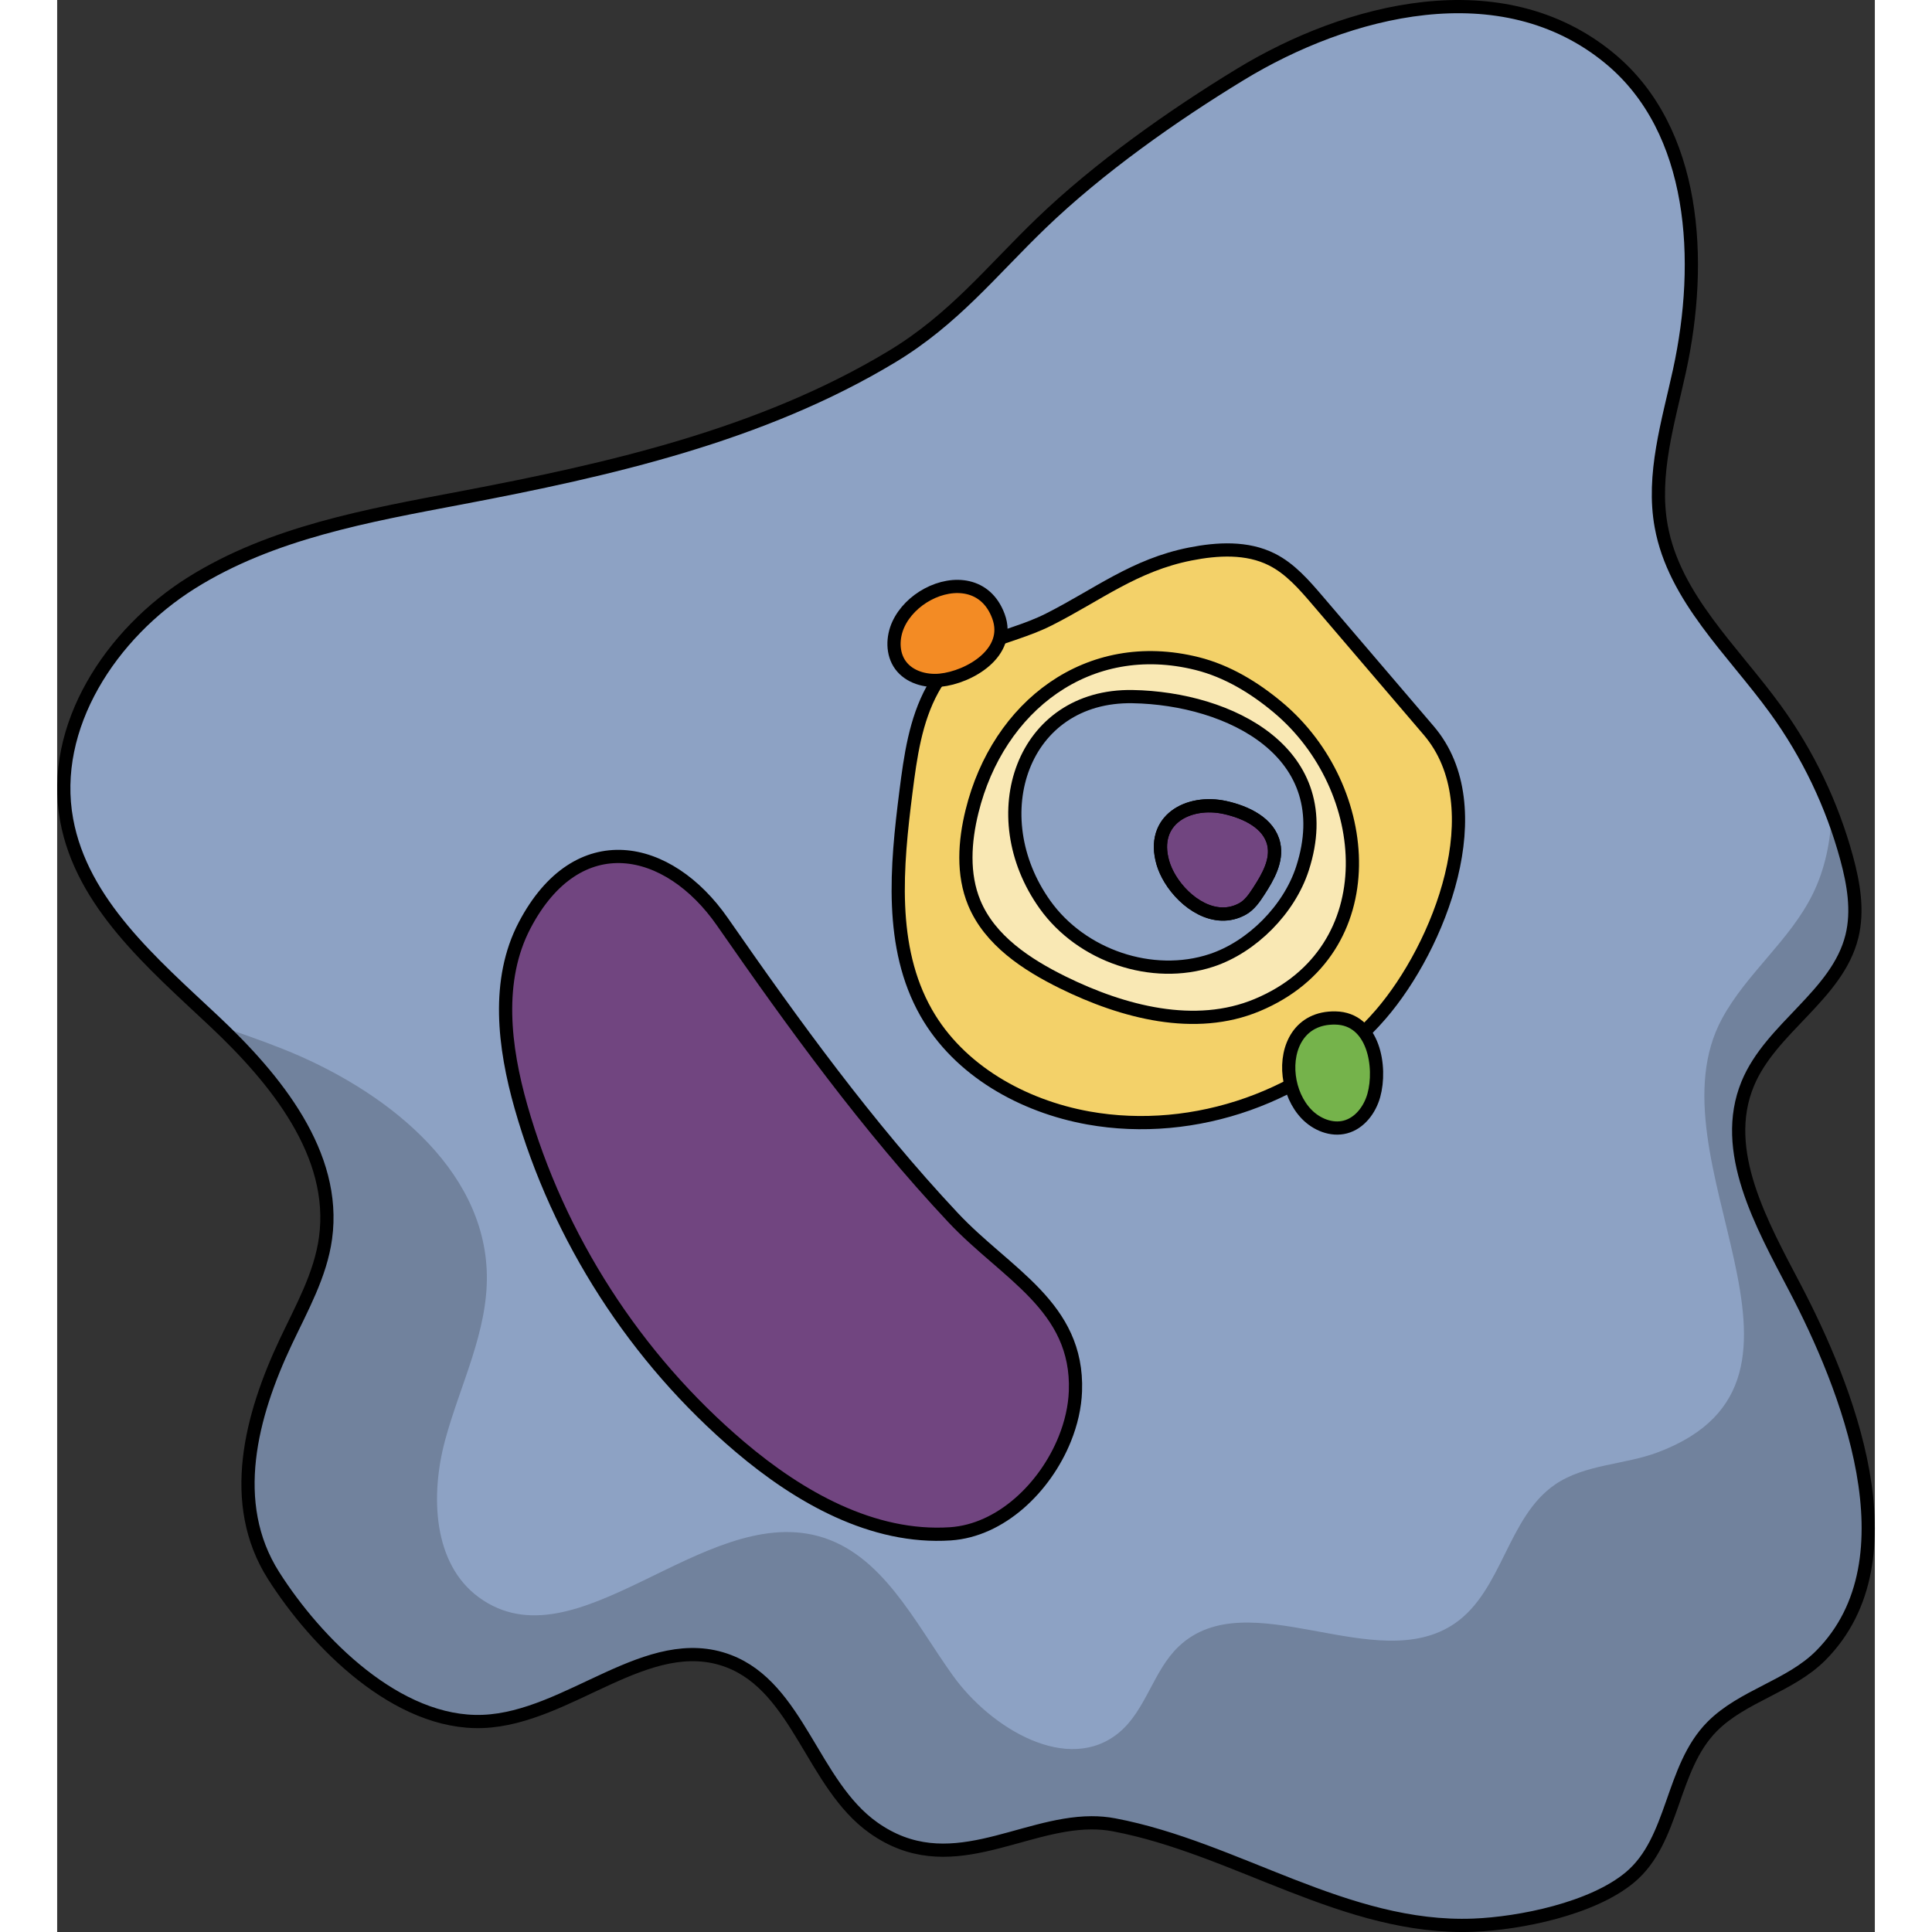 <?xml version="1.0" encoding="utf-8"?>
<!-- Created by: Science Figures, www.sciencefigures.org, Generator: Science Figures Editor -->
<svg version="1.1" id="Layer_1" xmlns="http://www.w3.org/2000/svg" xmlns:xlink="http://www.w3.org/1999/xlink" 
	 width="800px" height="800px" viewBox="0 0 137.565 146.217" enable-background="new 0 0 137.565 146.217"
	 xml:space="preserve">
<rect x="0" y="0" width="137.565" height="146.217" fill="#333333" stroke="none"/>
<g>
	<g>
		<g>
			<path id="changecolor_12_" fill="#8DA2C4" d="M78.288,137.953c-5.44,0.014-10.828,4.392-16.501,0.38
				c-4.625-3.271-5.682-10.606-10.977-12.62c-6.1-2.32-12.063,4.312-18.585,4.568c-6.484,0.255-12.623-5.965-15.846-11.039
				c-3.485-5.488-1.698-12.136,0.924-17.69c1.201-2.545,2.626-5.06,3.008-7.848c0.872-6.348-3.77-12.043-8.441-16.429
				S1.874,68.359,0.718,62.057c-1.295-7.06,3.361-14.125,9.441-17.94s13.357-5.098,20.409-6.437
				c11.202-2.127,22.724-4.732,32.598-10.683c4.684-2.823,7.526-6.461,11.305-10.1c4.35-4.188,9.922-8.127,15.073-11.264
				c8.069-4.914,19.774-8,27.979-1.193c6.533,5.419,7.067,15.314,5.259,23.606c-0.849,3.896-2.101,7.869-1.385,11.792
				c0.988,5.417,5.428,9.403,8.659,13.862c2.451,3.382,4.282,7.212,5.376,11.243c0.524,1.931,0.878,3.981,0.397,5.923
				c-1.106,4.466-6.135,6.908-7.888,11.161c-2.086,5.064,1.047,10.601,3.588,15.454c3.835,7.325,9.205,20.502,1.946,27.808
				c-2.323,2.338-5.92,3.046-8.237,5.391c-3.121,3.159-2.829,8.574-6.203,11.398c-2.838,2.376-8.314,3.488-11.854,3.624
				c-9.647,0.372-17.957-5.847-27.193-7.596C79.42,137.998,78.854,137.952,78.288,137.953z"/>
			<path opacity="0.2" d="M119.035,142.077c3.374-2.824,3.082-8.24,6.203-11.398c2.317-2.345,5.914-3.053,8.237-5.391
				c7.259-7.306,1.889-20.483-1.946-27.808c-2.541-4.853-5.674-10.389-3.588-15.454c1.752-4.254,6.782-6.696,7.888-11.161
				c0.481-1.942,0.126-3.992-0.397-5.923c-0.313-1.155-0.694-2.291-1.125-3.407c-0.099,2.12-0.484,4.178-1.439,6.124
				c-1.717,3.497-5.006,6.001-6.864,9.425c-5.758,10.611,9.822,27.271-4.832,32.819c-2.559,0.969-5.53,0.898-7.792,2.438
				c-3.619,2.464-3.995,8.038-7.601,10.52c-5.974,4.112-15.64-3.241-20.901,1.75c-1.925,1.826-2.467,4.806-4.504,6.505
				c-3.84,3.204-9.688-0.26-12.599-4.326c-2.911-4.066-5.357-9.234-10.185-10.537c-8.775-2.369-18.324,9.994-25.67,4.64
				c-3.493-2.546-3.684-7.735-2.557-11.907s3.233-8.191,3.156-12.512c-0.147-8.161-7.889-14.095-15.477-17.102
				c-1.569-0.622-3.176-1.182-4.792-1.728c4.538,4.336,8.906,9.889,8.059,16.063c-0.383,2.788-1.807,5.303-3.008,7.848
				c-2.622,5.554-4.409,12.202-0.924,17.69c3.222,5.074,9.362,11.294,15.846,11.039c6.521-0.257,12.484-6.888,18.584-4.568
				c5.295,2.014,6.352,9.349,10.977,12.62c5.673,4.012,11.062-0.366,16.501-0.38c0.566-0.001,1.133,0.044,1.7,0.152
				c9.236,1.749,17.545,7.968,27.193,7.596C110.721,145.565,116.197,144.453,119.035,142.077z"/>
			<path fill="none" stroke="#000000" stroke-miterlimit="10" d="M78.288,137.953c-5.44,0.014-10.828,4.392-16.501,0.38
				c-4.625-3.271-5.682-10.606-10.977-12.62c-6.1-2.32-12.063,4.312-18.585,4.568c-6.484,0.255-12.623-5.965-15.846-11.039
				c-3.485-5.488-1.698-12.136,0.924-17.69c1.201-2.545,2.626-5.06,3.008-7.848c0.872-6.348-3.77-12.043-8.441-16.429
				S1.874,68.359,0.718,62.057c-1.295-7.06,3.361-14.125,9.441-17.94s13.357-5.098,20.409-6.437
				c11.202-2.127,22.724-4.732,32.598-10.683c4.684-2.823,7.526-6.461,11.305-10.1c4.35-4.188,9.922-8.127,15.073-11.264
				c8.069-4.914,19.774-8,27.979-1.193c6.533,5.419,7.067,15.314,5.259,23.606c-0.849,3.896-2.101,7.869-1.385,11.792
				c0.988,5.417,5.428,9.403,8.659,13.862c2.451,3.382,4.282,7.212,5.376,11.243c0.524,1.931,0.878,3.981,0.397,5.923
				c-1.106,4.466-6.135,6.908-7.888,11.161c-2.086,5.064,1.047,10.601,3.588,15.454c3.835,7.325,9.205,20.502,1.946,27.808
				c-2.323,2.338-5.92,3.046-8.237,5.391c-3.121,3.159-2.829,8.574-6.203,11.398c-2.838,2.376-8.314,3.488-11.854,3.624
				c-9.647,0.372-17.957-5.847-27.193-7.596C79.42,137.998,78.854,137.952,78.288,137.953z"/>
		</g>
		<path fill="#F3D169" d="M66.252,52.166c-1.298,2.355-1.675,5.092-2.014,7.759c-0.718,5.651-1.285,11.755,1.526,16.71
			c2.488,4.385,7.318,7.083,12.28,7.974c8.056,1.447,16.775-1.641,22.125-7.836c4.432-5.133,8.603-15.668,3.631-21.488
			c-2.801-3.278-5.602-6.557-8.404-9.835c-1.015-1.187-2.068-2.406-3.463-3.108c-1.878-0.945-4.114-0.822-6.177-0.414
			c-4.226,0.835-7.013,3.092-10.701,4.954C71.753,48.55,68.308,48.436,66.252,52.166z"/>
		<path fill="none" stroke="#000000" stroke-miterlimit="10" d="M66.252,52.166c-1.298,2.355-1.675,5.092-2.014,7.759
			c-0.718,5.651-1.285,11.755,1.526,16.71c2.488,4.385,7.318,7.083,12.28,7.974c8.056,1.447,16.775-1.641,22.125-7.836
			c4.432-5.133,8.603-15.668,3.631-21.488c-2.801-3.278-5.602-6.557-8.404-9.835c-1.015-1.187-2.068-2.406-3.463-3.108
			c-1.878-0.945-4.114-0.822-6.177-0.414c-4.226,0.835-7.013,3.092-10.701,4.954C71.753,48.55,68.308,48.436,66.252,52.166z"/>
		<path opacity="0.5" fill="#FFFFFF" d="M69.24,61.398c-0.564,2.284-0.732,4.763,0.17,6.936c1.178,2.836,3.948,4.662,6.702,6.019
			c4.569,2.25,10.011,3.677,14.709,1.712c9.852-4.121,8.828-16.438,1.593-22.51c-1.799-1.51-3.86-2.763-6.139-3.333
			C78.039,48.161,71.206,53.435,69.24,61.398z"/>
		<path fill="none" stroke="#000000" stroke-miterlimit="10" d="M69.24,61.398c-0.564,2.284-0.732,4.763,0.17,6.936
			c1.178,2.836,3.948,4.662,6.702,6.019c4.569,2.25,10.011,3.677,14.709,1.712c9.852-4.121,8.828-16.438,1.593-22.51
			c-1.799-1.51-3.86-2.763-6.139-3.333C78.039,48.161,71.206,53.435,69.24,61.398z"/>
		<path fill="#8DA2C4" d="M74.762,68.468c2.755,3.86,8.103,5.703,12.606,4.213c3.061-1.013,5.876-3.85,6.878-6.948
			c2.841-8.785-5.528-12.883-12.85-13.012C73.029,52.574,69.942,61.716,74.762,68.468z"/>
		<path fill="none" stroke="#000000" stroke-miterlimit="10" d="M74.762,68.468c2.755,3.86,8.103,5.703,12.606,4.213
			c3.061-1.013,5.876-3.85,6.878-6.948c2.841-8.785-5.528-12.883-12.85-13.012C73.029,52.574,69.942,61.716,74.762,68.468z"/>
		<path fill="#F38B24" stroke="#000000" stroke-miterlimit="10" d="M65.883,44.979c-0.953,0.509-1.774,1.309-2.217,2.267
			c-0.454,0.983-0.479,2.217,0.159,3.093c0.66,0.906,1.887,1.25,3.003,1.14c2.194-0.216,5.424-2.092,4.411-4.838
			C70.308,44.117,67.823,43.943,65.883,44.979z"/>
		<path fill="#75B34B" stroke="#000000" stroke-miterlimit="10" d="M93.245,81.431c0.129,1.072,0.577,2.128,1.309,2.888
			c0.751,0.78,1.893,1.25,2.94,0.973c1.083-0.286,1.849-1.306,2.151-2.385c0.594-2.123,0.017-5.813-2.909-5.865
			C94.046,76.995,92.983,79.247,93.245,81.431z"/>
		<path fill="#714580" stroke="#000000" stroke-miterlimit="10" d="M84.234,66.52c1.114,1.835,3.404,3.413,5.475,2.27
			c0.542-0.299,0.903-0.836,1.24-1.355c0.693-1.07,1.397-2.299,1.127-3.545c-0.345-1.594-2.102-2.428-3.695-2.777
			c-2.773-0.606-5.643,0.924-4.697,4.186C83.801,65.7,83.989,66.116,84.234,66.52z"/>
		<path fill="none" stroke="#000000" stroke-miterlimit="10" d="M84.234,66.52c1.114,1.835,3.404,3.413,5.475,2.27
			c0.542-0.299,0.903-0.836,1.24-1.355c0.693-1.07,1.397-2.299,1.127-3.545c-0.345-1.594-2.102-2.428-3.695-2.777
			c-2.773-0.606-5.643,0.924-4.697,4.186C83.801,65.7,83.989,66.116,84.234,66.52z"/>
	</g>
	<g>
		<path fill="#714580" d="M76.258,108.906c0.479-1.187,0.763-2.421,0.807-3.617c0.234-6.429-5.254-8.866-9.266-13.145
			c-6.479-6.911-12.053-14.609-17.448-22.377c-4.094-5.894-10.97-7.361-14.968,0.253c-2.184,4.159-1.565,9.226-0.28,13.745
			c2.83,9.957,8.674,19.035,16.566,25.733c4.494,3.814,10.052,6.973,15.933,6.584C71.413,115.83,74.771,112.594,76.258,108.906z"/>
		<path fill="none" stroke="#000000" stroke-miterlimit="10" d="M76.258,108.906c0.479-1.187,0.763-2.421,0.807-3.617
			c0.234-6.429-5.254-8.866-9.266-13.145c-6.479-6.911-12.053-14.609-17.448-22.377c-4.094-5.894-10.97-7.361-14.968,0.253
			c-2.184,4.159-1.565,9.226-0.28,13.745c2.83,9.957,8.674,19.035,16.566,25.733c4.494,3.814,10.052,6.973,15.933,6.584
			C71.413,115.83,74.771,112.594,76.258,108.906z"/>
	</g>
</g>
</svg>